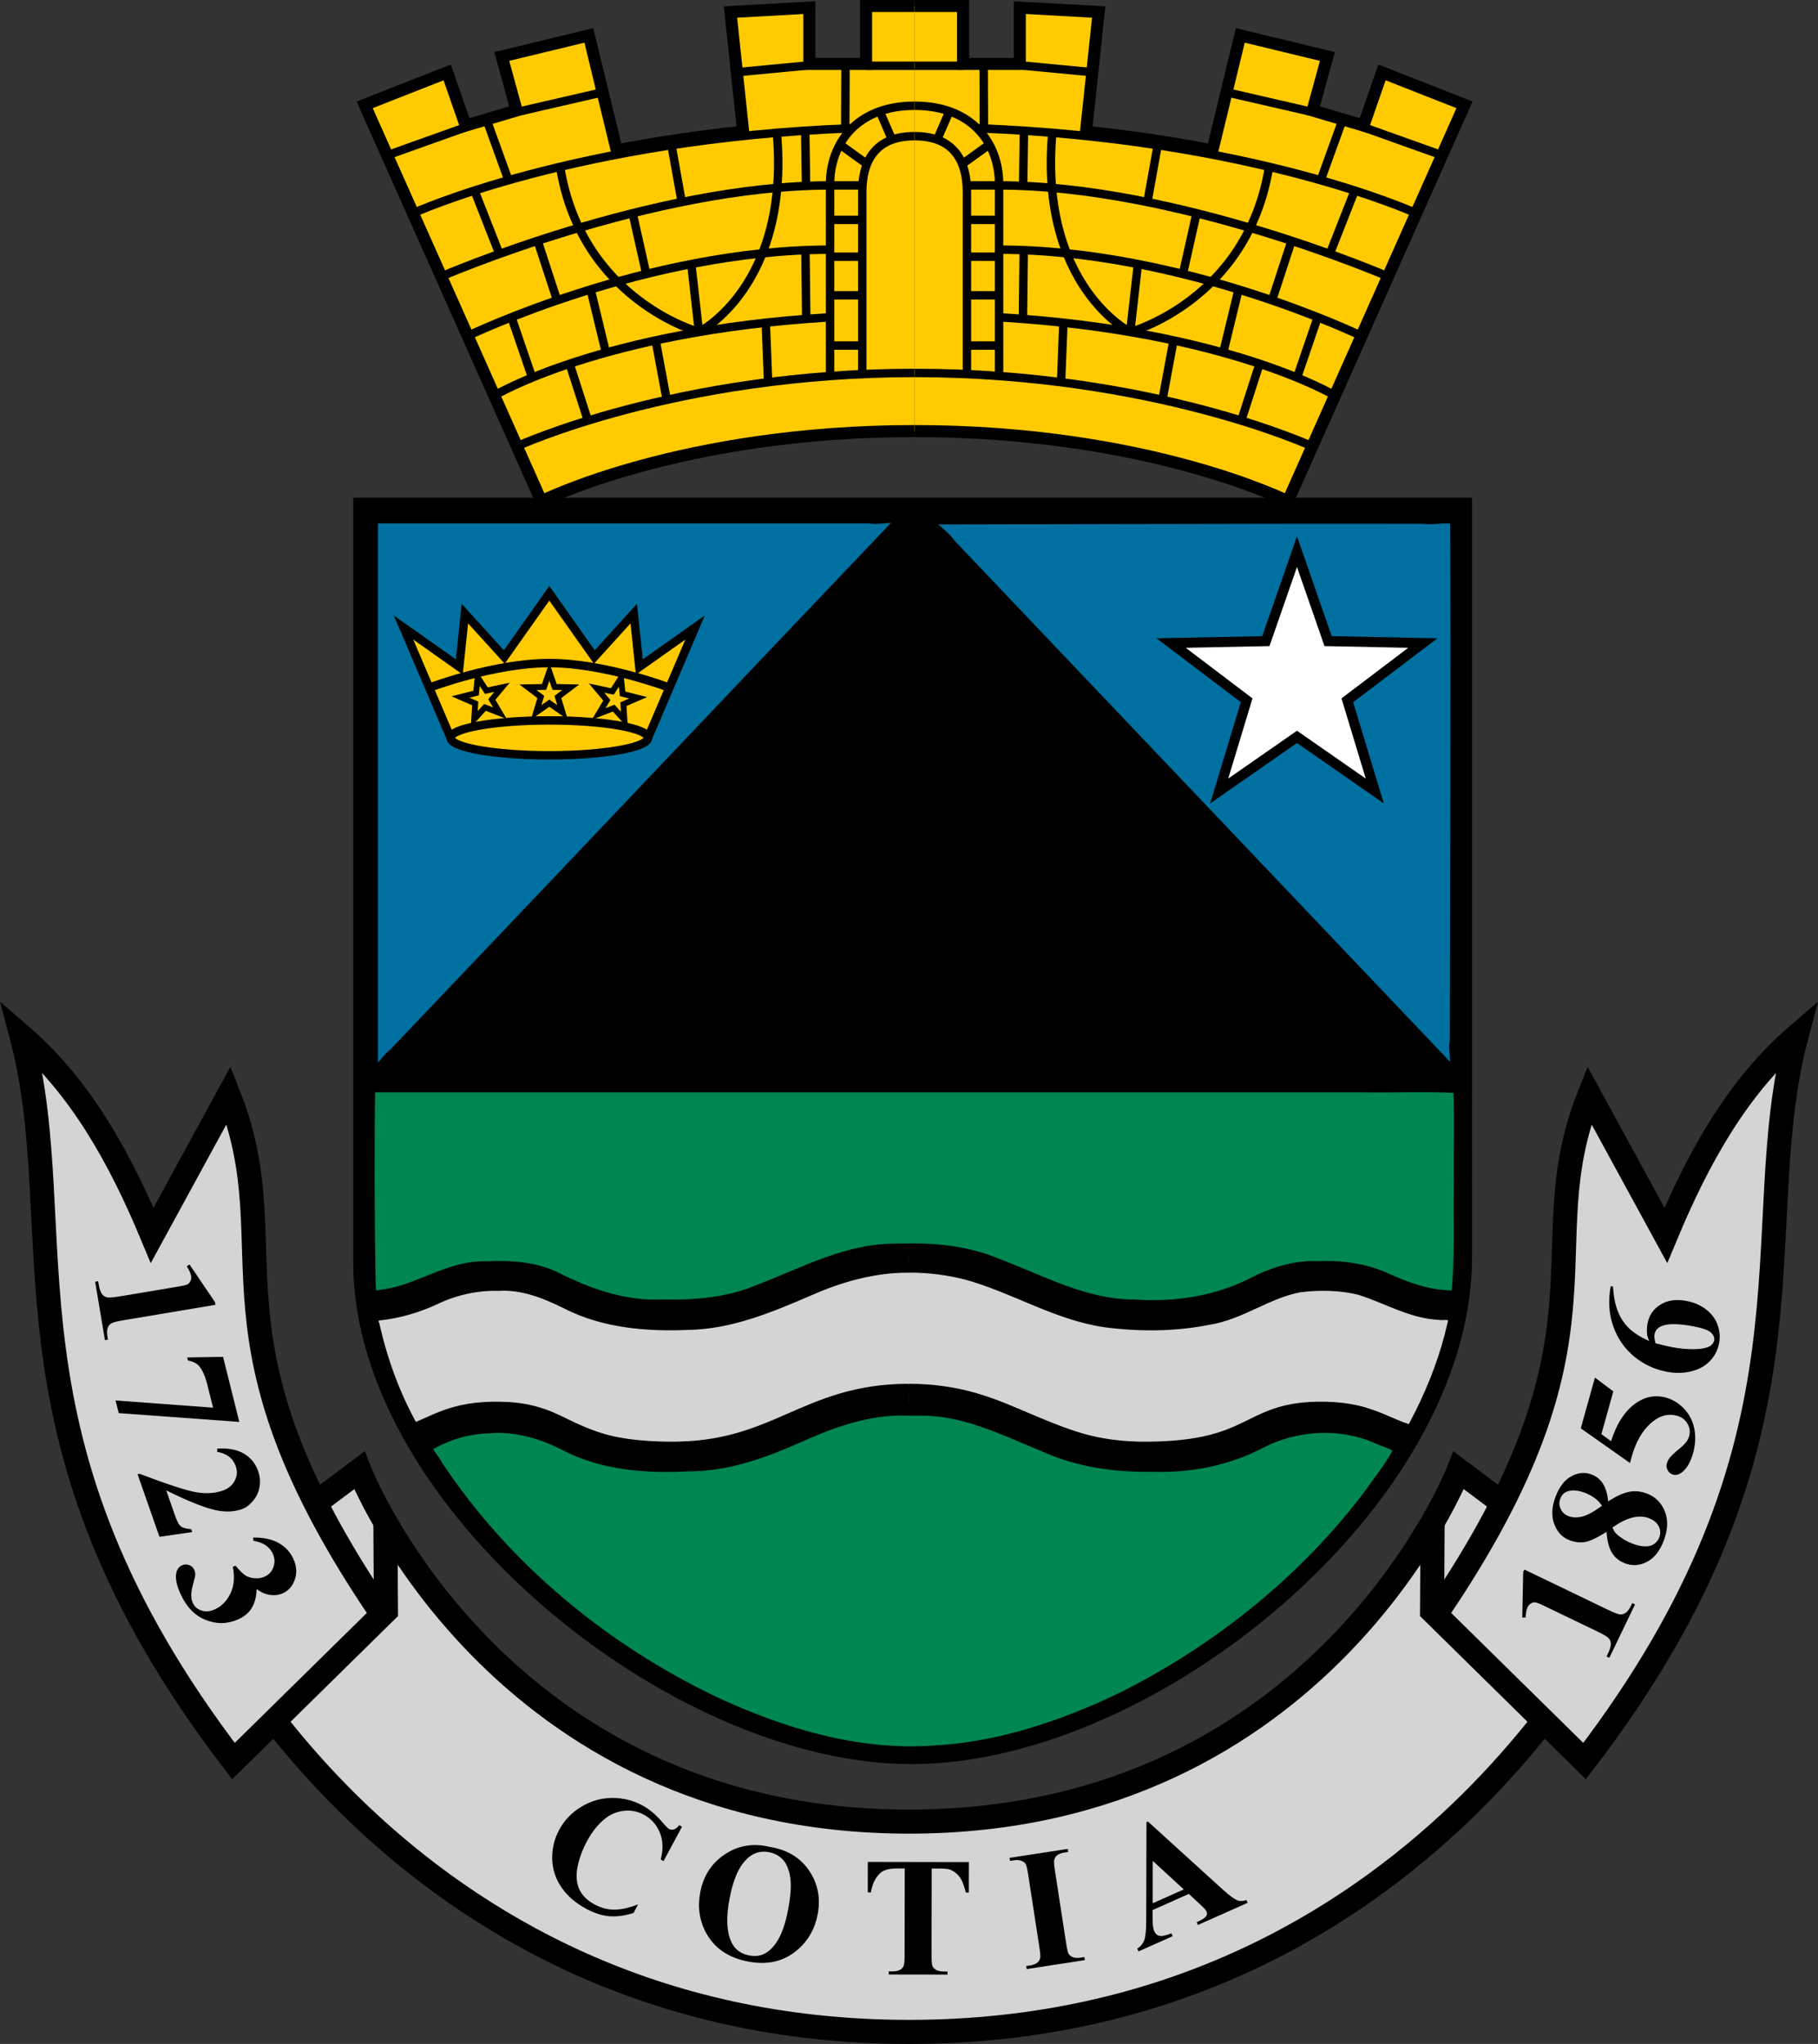 <?xml version="1.0" encoding="UTF-8" standalone="no"?>
<!-- Created with Inkscape (http://www.inkscape.org/) -->

<svg
   xmlns:dc="http://purl.org/dc/elements/1.1/"
   xmlns:cc="http://creativecommons.org/ns#"
   xmlns:rdf="http://www.w3.org/1999/02/22-rdf-syntax-ns#"
   xmlns:svg="http://www.w3.org/2000/svg"
   xmlns="http://www.w3.org/2000/svg"
   xmlns:sodipodi="http://sodipodi.sourceforge.net/DTD/sodipodi-0.dtd"
   xmlns:inkscape="http://www.inkscape.org/namespaces/inkscape"
   width="150.948mm"
   height="169.723mm"
   viewBox="0 0 150.948 169.723"
   version="1.1"
   id="svg8863"
   inkscape:version="0.92.2 (5c3e80d, 2017-08-06)"
   sodipodi:docname="Brasão Cotia.svg">
  <rect x="0" y="0" width="150.948" height="169.723" fill="#333333" stroke="none"/>
  <defs
     id="defs8857">
    <path
       inkscape:connector-curvature="0"
       style="display:inline;fill:none;stroke:#000000;stroke-width:0.8;stroke-linecap:butt;stroke-linejoin:miter;stroke-miterlimit:4;stroke-dasharray:none;stroke-opacity:1"
       d="m -2.597,173.696 c -6.105,4.175 -12.441,8.097 -20.258,10.397 14.178,-3.085 27.356,-3.113 39.139,7.092 9.374,1.569 11.263,-8.295 1.664,-8.843 L 5.821,182.166 c -10.374,-0.554 -11.142,-16.019 -1.772,-11.656 22.689,15.182 42.254,21.979 68.712,21.979 26.458,0 50.708,-10.247 68.712,-21.979 9.37,-4.364 8.602,11.102 -1.772,11.656 l -12.127,0.175 c -9.6,0.549 -7.71,10.412 1.664,8.843 11.782,-10.205 24.961,-10.178 39.139,-7.092 -7.817,-2.3 -14.153,-6.222 -20.258,-10.397"
       id="path1360-6-4" />
  </defs>
  <sodipodi:namedview
     id="base"
     pagecolor="#ffffff"
     bordercolor="#666666"
     borderopacity="1.0"
     inkscape:pageopacity="0.0"
     inkscape:pageshadow="2"
     inkscape:zoom="0.70710678"
     inkscape:cx="286.77951"
     inkscape:cy="240.99339"
     inkscape:document-units="mm"
     inkscape:current-layer="layer1"
     showgrid="false"
     inkscape:object-paths="false"
     inkscape:snap-global="true"
     inkscape:snap-bbox="true"
     inkscape:snap-bbox-edge-midpoints="true"
     inkscape:snap-midpoints="true"
     inkscape:window-width="1920"
     inkscape:window-height="1017"
     inkscape:window-x="-8"
     inkscape:window-y="-8"
     inkscape:window-maximized="1">
    <inkscape:grid
       type="xygrid"
       id="grid11932"
       originx="-11.309"
       originy="-85.519" />
  </sodipodi:namedview>
  <g
     inkscape:label="Camada 1"
     inkscape:groupmode="layer"
     id="layer1"
     style="display:inline"
     transform="translate(-11.309,-41.759)">
    <path
       style="opacity:1;fill:#0070a0;fill-opacity:1;stroke:#000000;stroke-width:5.345;stroke-linecap:butt;stroke-linejoin:bevel;stroke-miterlimit:4;stroke-dasharray:none;stroke-opacity:1"
       d="m 447.873,319.02 c -38.512,0.052 -77.023,0.151 -115.535,0.231 -0.755,3.152 5.383,6.277 7.29,9.382 52.914,55.657 105.828,111.313 158.742,166.97 2.763,-1.642 0.461,-8.254 1.23,-11.794 0.036,-54.681 0.408,-109.365 0.09,-164.043 -3.018,-1.751 -7.403,-0.157 -10.888,-0.723 -13.643,-0.042 -27.286,-0.029 -40.929,-0.022 z"
       id="path11973"
       inkscape:connector-curvature="0"
       transform="scale(0.265)" />
    <path
       style="opacity:1;fill:#0070a0;fill-opacity:1;stroke:#000000;stroke-width:5.345;stroke-linecap:butt;stroke-linejoin:bevel;stroke-miterlimit:4;stroke-dasharray:none;stroke-opacity:1"
       d="m 158.413,319.597 c 0,58.568 0,117.136 0,175.704 2.812,0.986 5.496,-4.846 8.162,-6.655 53.495,-56.103 106.743,-112.446 160.221,-168.562 -1.744,-2.728 -8.258,-0.428 -11.818,-1.186 -51.955,0 -103.91,0 -155.865,0 l -0.5,0.5 z"
       id="path11975"
       inkscape:connector-curvature="0"
       transform="scale(0.265)" />
    <path
       style="opacity:1;fill:#008651;fill-opacity:1;stroke:#000000;stroke-width:3.78;stroke-linecap:butt;stroke-linejoin:bevel;stroke-miterlimit:4;stroke-dasharray:none;stroke-opacity:1"
       d="m 158.336,498.225 c -0.296,20.058 -0.206,40.23 0.11,60.328 0.237,2.247 -0.478,6.623 3.153,5.079 11.728,-0.995 21.643,-9.422 33.49,-8.913 7.661,-0.383 15.469,0.054 22.402,3.671 10.238,5.137 21.478,8.855 33.069,8.256 10.339,0.246 20.861,-0.721 30.443,-4.877 13.906,-5.343 27.618,-12.927 42.885,-12.599 10.637,-0.44 21.455,0.492 31.326,4.679 13.902,5.264 27.543,12.853 42.829,12.812 12.777,0.88 25.855,-1.065 37.327,-6.951 6.432,-3.301 13.488,-5.478 20.73,-5.038 7.478,-0.365 14.902,0.817 21.69,4.065 6.727,2.99 14.054,5.429 21.441,5.033 1.294,-11.821 0.594,-23.868 0.851,-35.779 -0.14,-9.91 0.291,-19.952 -0.215,-29.779 -9.821,-0.582 -20.018,-0.084 -29.983,-0.25 -103.667,0 -207.333,0 -311,0 l -0.45,0.217 z"
       id="path11967"
       inkscape:connector-curvature="0"
       transform="scale(0.265)" />
    <path
       style="opacity:1;fill:#008651;fill-opacity:1;stroke:#000000;stroke-width:3.78;stroke-linecap:butt;stroke-linejoin:bevel;stroke-miterlimit:4;stroke-dasharray:none;stroke-opacity:1"
       d="m 326.961,599.279 c -11.805,-0.462 -23.107,3.538 -33.719,8.297 -11.077,4.922 -22.542,9.195 -34.763,9.153 -12.94,0.693 -26.381,-0.226 -38.181,-6.184 -7.602,-3.987 -16.105,-6.514 -24.758,-5.713 -6.752,0.189 -13.427,2.346 -19.165,5.824 -0.297,2.202 2.213,4.042 3.056,6.026 21.236,32.14 52.018,57.544 86.616,74.198 21.547,10.05 45.246,17.264 69.262,15.544 20.433,-1.085 40.215,-7.765 58.58,-16.489 30.556,-15.254 57.991,-37.255 78.479,-64.662 3.001,-4.465 6.663,-8.684 8.882,-13.571 -1.741,-2.128 -5.064,-2.546 -7.464,-3.848 -11.534,-4.865 -25.214,-4.038 -36.275,1.74 -10.296,5.378 -21.984,7.648 -33.534,7.27 -11.297,0.202 -22.748,-1.272 -33.177,-5.853 -12.954,-5.262 -25.962,-12.098 -40.348,-11.711 -1.164,-0.022 -2.327,-0.027 -3.491,-0.021 z"
       id="path11969"
       inkscape:connector-curvature="0"
       transform="scale(0.265)" />
    <path
       style="opacity:1;fill:#d4d4d4;fill-opacity:1;stroke:#000000;stroke-width:2.673;stroke-linecap:butt;stroke-linejoin:bevel;stroke-miterlimit:4;stroke-dasharray:none;stroke-opacity:1"
       d="m 327.204,555.034 c -10.777,-0.029 -21.299,2.957 -31.082,7.311 -12.079,5.185 -24.538,10.422 -37.847,10.619 -12.908,0.547 -26.385,-0.54 -38.113,-6.513 -6.648,-3.308 -13.82,-6.208 -21.399,-5.722 -6.762,-0.165 -13.458,1.357 -19.559,4.258 -5.588,2.605 -11.449,4.342 -17.584,5 -1.399,0.005 -2.074,1.325 -1.396,2.523 2.497,11.214 6.471,22.153 12.092,32.172 1.857,0.312 3.634,-1.389 5.443,-1.851 6.079,-2.644 12.507,-4.459 19.177,-4.24 7.093,-0.437 14.286,0.717 20.717,3.862 7.809,3.814 16.033,7.228 24.806,7.949 7.816,0.632 15.726,0.446 23.519,-0.391 18.676,-2.964 34.57,-15.357 53.596,-16.748 10.145,-0.565 20.455,-0.566 30.179,2.706 15.422,4.878 29.757,13.987 46.291,14.721 12.352,0.579 25.278,-0.062 36.545,-5.677 6.49,-3.025 13.152,-6.541 20.533,-6.28 6.34,-0.035 12.915,-0.564 18.953,1.875 4.369,1.294 8.442,3.67 12.832,4.845 1.969,-2.442 2.989,-5.674 4.489,-8.466 3.725,-8.183 6.87,-16.735 8.489,-25.591 -0.149,-2.287 -3.045,-1.263 -4.493,-1.583 -8.785,-0.466 -16.52,-5.241 -24.789,-7.806 -6.082,-1.512 -12.512,-1.587 -18.709,-0.82 -9.956,1.846 -18.255,8.514 -28.294,10.153 -10.771,2.162 -21.871,2.227 -32.73,0.795 -15.348,-2.247 -28.698,-10.846 -43.501,-14.905 -5.926,-1.52 -12.051,-2.258 -18.168,-2.198 z"
       id="path11971"
       inkscape:connector-curvature="0"
       transform="scale(0.265)" />
    <path
       sodipodi:nodetypes="ccsssc"
       inkscape:connector-curvature="0"
       style="display:inline;fill:none;stroke:#000000;stroke-width:1.413;stroke-linecap:butt;stroke-linejoin:miter;stroke-miterlimit:4;stroke-dasharray:none;stroke-opacity:1"
       d="m 41.35,83.796 h 91.473 v 62.37 c 0,20.14 -25.838,41.309 -45.736,41.372 -19.899,0.062 -45.736,-21.232 -45.736,-40.883 z"
       id="path24" />
    <path
       sodipodi:nodetypes="cccccccccccccccc"
       inkscape:connector-curvature="0"
       id="path11567-9"
       d="m 87.247,77.555 c -19.444,0 -30.987,5.83 -30.987,5.83 l -14.673,-32.92 6.851,-2.693 1.535,4.415 4.227,-1.255 -1.227,-4.484 7.229,-1.748 2.316,9.547 c 3.496,-0.672 6.995,-1.182 10.496,-1.548 l -1.053,-9.94 6.548,-0.367 v 4.677 h 4.711 v -4.811 h 4.026"
       style="opacity:1;fill:#ffcb00;fill-opacity:1;stroke:#000000;stroke-width:1;stroke-linecap:butt;stroke-linejoin:miter;stroke-miterlimit:4;stroke-dasharray:none;stroke-opacity:1" />
    <path
       sodipodi:nodetypes="cc"
       inkscape:connector-curvature="0"
       id="path11571-1"
       d="m 45.599,59.466 c 0,0 13.545,-6.203 36.438,-7.055"
       style="opacity:1;fill:none;fill-opacity:1;stroke:#000000;stroke-width:0.7;stroke-linecap:butt;stroke-linejoin:miter;stroke-miterlimit:4;stroke-dasharray:none;stroke-opacity:1" />
    <path
       inkscape:connector-curvature="0"
       id="path11575-3"
       d="m 83.224,47.22 h 4.026"
       style="opacity:1;fill:none;fill-opacity:1;stroke:#000000;stroke-width:0.7;stroke-linecap:butt;stroke-linejoin:miter;stroke-miterlimit:4;stroke-dasharray:none;stroke-opacity:1" />
    <path
       style="opacity:1;fill:none;fill-opacity:1;stroke:#000000;stroke-width:0.7;stroke-linecap:butt;stroke-linejoin:miter;stroke-miterlimit:4;stroke-dasharray:none;stroke-opacity:1"
       d="m 78.502,47.185 -6.017,0.57"
       id="path11585-8"
       inkscape:connector-curvature="0"
       sodipodi:nodetypes="cc" />
    <path
       style="opacity:1;fill:none;fill-opacity:1;stroke:#000000;stroke-width:0.7;stroke-linecap:butt;stroke-linejoin:miter;stroke-miterlimit:4;stroke-dasharray:none;stroke-opacity:1"
       d="m 54.35,51.032 7.09,-1.633"
       id="path11587-4"
       inkscape:connector-curvature="0" />
    <path
       style="opacity:1;fill:none;fill-opacity:1;stroke:#000000;stroke-width:0.7;stroke-linecap:butt;stroke-linejoin:miter;stroke-miterlimit:4;stroke-dasharray:none;stroke-opacity:1"
       d="m 50.015,52.311 -6.572,2.347"
       id="path11589-1"
       inkscape:connector-curvature="0" />
    <path
       style="opacity:1;fill:none;fill-opacity:1;stroke:#000000;stroke-width:0.7;stroke-linecap:butt;stroke-linejoin:miter;stroke-miterlimit:4;stroke-dasharray:none;stroke-opacity:1"
       d="m 51.7,51.675 1.827,5.052"
       id="path11591-4"
       inkscape:connector-curvature="0" />
    <path
       style="opacity:1;fill:none;fill-opacity:1;stroke:#000000;stroke-width:0.7;stroke-linecap:butt;stroke-linejoin:miter;stroke-miterlimit:4;stroke-dasharray:none;stroke-opacity:1"
       d="m 52.348,74.606 c 0,0 8.861,-5.351 27.724,-6.49"
       id="path11593-3"
       inkscape:connector-curvature="0"
       sodipodi:nodetypes="cc" />
    <path
       style="opacity:1;fill:none;fill-opacity:1;stroke:#000000;stroke-width:0.7;stroke-linecap:butt;stroke-linejoin:bevel;stroke-miterlimit:4;stroke-dasharray:none;stroke-opacity:1"
       d="M 57.814,55.609 C 59.6,66.688 69.344,69.329 69.344,69.329 c 0,0 7.592,-3.811 6.467,-16.544"
       id="path11595-7"
       inkscape:connector-curvature="0"
       sodipodi:nodetypes="ccc" />
    <path
       style="opacity:1;fill:none;fill-opacity:1;stroke:#000000;stroke-width:0.7;stroke-linecap:butt;stroke-linejoin:bevel;stroke-miterlimit:4;stroke-dasharray:none;stroke-opacity:1"
       d="m 87.247,72.727 c -19.799,0 -33.019,6.096 -33.019,6.096"
       id="path11597-4"
       inkscape:connector-curvature="0"
       sodipodi:nodetypes="cc" />
    <path
       style="opacity:1;fill:none;fill-opacity:1;stroke:#000000;stroke-width:0.7;stroke-linecap:butt;stroke-linejoin:bevel;stroke-miterlimit:4;stroke-dasharray:none;stroke-opacity:1"
       d="M 80.231,72.983 V 57.023 c 0,-3.277 2.154,-6.482 7.016,-6.482"
       id="path11599-1"
       inkscape:connector-curvature="0"
       sodipodi:nodetypes="ccc" />
    <path
       style="opacity:1;fill:none;fill-opacity:1;stroke:#000000;stroke-width:0.7;stroke-linecap:butt;stroke-linejoin:bevel;stroke-miterlimit:4;stroke-dasharray:none;stroke-opacity:1"
       d="m 82.901,72.825 v -15.11 c 0,-2.885 1.334,-4.649 4.346,-4.649"
       id="path11599-9-7"
       inkscape:connector-curvature="0"
       sodipodi:nodetypes="ccc" />
    <path
       style="opacity:1;fill:none;fill-opacity:1;stroke:#000000;stroke-width:0.7;stroke-linecap:butt;stroke-linejoin:bevel;stroke-miterlimit:4;stroke-dasharray:none;stroke-opacity:1"
       d="M 82.901,70.451 H 80.231"
       id="path11616-6"
       inkscape:connector-curvature="0" />
    <path
       style="opacity:1;fill:none;fill-opacity:1;stroke:#000000;stroke-width:0.7;stroke-linecap:butt;stroke-linejoin:bevel;stroke-miterlimit:4;stroke-dasharray:none;stroke-opacity:1"
       d="m 80.231,66.283 h 2.67"
       id="path11618-2"
       inkscape:connector-curvature="0" />
    <path
       style="opacity:1;fill:none;fill-opacity:1;stroke:#000000;stroke-width:0.7;stroke-linecap:butt;stroke-linejoin:bevel;stroke-miterlimit:4;stroke-dasharray:none;stroke-opacity:1"
       d="m 80.231,63.075 h 2.67"
       id="path11620-8"
       inkscape:connector-curvature="0" />
    <path
       style="opacity:1;fill:none;fill-opacity:1;stroke:#000000;stroke-width:0.7;stroke-linecap:butt;stroke-linejoin:bevel;stroke-miterlimit:4;stroke-dasharray:none;stroke-opacity:1"
       d="m 80.231,60.016 h 2.67"
       id="path11622-2"
       inkscape:connector-curvature="0" />
    <path
       style="opacity:1;fill:none;fill-opacity:1;stroke:#000000;stroke-width:0.7;stroke-linecap:butt;stroke-linejoin:bevel;stroke-miterlimit:4;stroke-dasharray:none;stroke-opacity:1"
       d="m 80.231,57.155 h 2.688"
       id="path11624-6"
       inkscape:connector-curvature="0" />
    <path
       style="opacity:1;fill:none;fill-opacity:1;stroke:#000000;stroke-width:0.7;stroke-linecap:butt;stroke-linejoin:bevel;stroke-miterlimit:4;stroke-dasharray:none;stroke-opacity:1"
       d="m 81.039,53.756 2.254,1.626"
       id="path11626-3"
       inkscape:connector-curvature="0" />
    <path
       style="opacity:1;fill:none;fill-opacity:1;stroke:#000000;stroke-width:0.7;stroke-linecap:butt;stroke-linejoin:bevel;stroke-miterlimit:4;stroke-dasharray:none;stroke-opacity:1"
       d="m 84.351,50.998 1.024,2.36"
       id="path11628-5"
       inkscape:connector-curvature="0" />
    <path
       style="opacity:1;fill:none;fill-opacity:1;stroke:#000000;stroke-width:0.7;stroke-linecap:butt;stroke-linejoin:bevel;stroke-miterlimit:4;stroke-dasharray:none;stroke-opacity:1"
       d="m 81.511,47.07 -0.02,5.363"
       id="path11630-5"
       inkscape:connector-curvature="0" />
    <path
       style="opacity:1;fill:none;fill-opacity:1;stroke:#000000;stroke-width:0.7;stroke-linecap:butt;stroke-linejoin:bevel;stroke-miterlimit:4;stroke-dasharray:none;stroke-opacity:1"
       d="m 80.231,57.155 c -14.823,0 -32.291,7.563 -32.291,7.563"
       id="path11632-7"
       inkscape:connector-curvature="0"
       sodipodi:nodetypes="cc" />
    <path
       style="opacity:1;fill:none;fill-opacity:1;stroke:#000000;stroke-width:0.7;stroke-linecap:butt;stroke-linejoin:bevel;stroke-miterlimit:4;stroke-dasharray:none;stroke-opacity:1"
       d="M 67.912,58.538 67.063,53.814"
       id="path11634-4"
       inkscape:connector-curvature="0" />
    <path
       style="opacity:1;fill:none;fill-opacity:1;stroke:#000000;stroke-width:0.7;stroke-linecap:butt;stroke-linejoin:bevel;stroke-miterlimit:4;stroke-dasharray:none;stroke-opacity:1"
       d="m 80.231,62.49 c -15.268,0 -30.09,7.165 -30.09,7.165"
       id="path11638-5"
       inkscape:connector-curvature="0"
       sodipodi:nodetypes="cc" />
    <path
       style="opacity:1;fill:none;fill-opacity:1;stroke:#000000;stroke-width:0.7;stroke-linecap:butt;stroke-linejoin:bevel;stroke-miterlimit:4;stroke-dasharray:none;stroke-opacity:1"
       d="m 50.705,57.582 2.066,5.264"
       id="path11640-9"
       inkscape:connector-curvature="0" />
    <path
       style="opacity:1;fill:none;fill-opacity:1;stroke:#000000;stroke-width:0.7;stroke-linecap:butt;stroke-linejoin:bevel;stroke-miterlimit:4;stroke-dasharray:none;stroke-opacity:1"
       d="m 55.948,61.753 1.618,4.948"
       id="path11642-9"
       inkscape:connector-curvature="0" />
    <path
       style="opacity:1;fill:none;fill-opacity:1;stroke:#000000;stroke-width:0.7;stroke-linecap:butt;stroke-linejoin:bevel;stroke-miterlimit:4;stroke-dasharray:none;stroke-opacity:1"
       d="m 63.835,59.464 1.133,5.048"
       id="path11644-5"
       inkscape:connector-curvature="0" />
    <path
       style="opacity:1;fill:none;fill-opacity:1;stroke:#000000;stroke-width:0.7;stroke-linecap:butt;stroke-linejoin:bevel;stroke-miterlimit:4;stroke-dasharray:none;stroke-opacity:1"
       d="m 53.775,68.099 1.716,5.017"
       id="path11646-3"
       inkscape:connector-curvature="0" />
    <path
       style="opacity:1;fill:none;fill-opacity:1;stroke:#000000;stroke-width:0.7;stroke-linecap:butt;stroke-linejoin:bevel;stroke-miterlimit:4;stroke-dasharray:none;stroke-opacity:1"
       d="m 60.348,65.794 1.271,5.248"
       id="path11648-0"
       inkscape:connector-curvature="0" />
    <path
       style="opacity:1;fill:none;fill-opacity:1;stroke:#000000;stroke-width:0.7;stroke-linecap:butt;stroke-linejoin:bevel;stroke-miterlimit:4;stroke-dasharray:none;stroke-opacity:1"
       d="m 68.704,63.684 0.641,5.645"
       id="path11650-0"
       inkscape:connector-curvature="0"
       sodipodi:nodetypes="cc" />
    <path
       style="opacity:1;fill:none;fill-opacity:1;stroke:#000000;stroke-width:0.7;stroke-linecap:butt;stroke-linejoin:bevel;stroke-miterlimit:4;stroke-dasharray:none;stroke-opacity:1"
       d="m 78.185,62.532 0.065,5.709"
       id="path11652-8"
       inkscape:connector-curvature="0" />
    <path
       style="opacity:1;fill:none;fill-opacity:1;stroke:#000000;stroke-width:0.7;stroke-linecap:butt;stroke-linejoin:bevel;stroke-miterlimit:4;stroke-dasharray:none;stroke-opacity:1"
       d="m 74.891,68.555 0.194,4.943"
       id="path11654-3"
       inkscape:connector-curvature="0" />
    <path
       style="opacity:1;fill:none;fill-opacity:1;stroke:#000000;stroke-width:0.7;stroke-linecap:butt;stroke-linejoin:bevel;stroke-miterlimit:4;stroke-dasharray:none;stroke-opacity:1"
       d="m 65.747,70.024 0.919,4.938"
       id="path11656-4"
       inkscape:connector-curvature="0" />
    <path
       style="opacity:1;fill:none;fill-opacity:1;stroke:#000000;stroke-width:0.7;stroke-linecap:butt;stroke-linejoin:bevel;stroke-miterlimit:4;stroke-dasharray:none;stroke-opacity:1"
       d="m 58.603,71.964 1.52,4.722"
       id="path11658-7"
       inkscape:connector-curvature="0" />
    <path
       style="opacity:1;fill:none;fill-opacity:1;stroke:#000000;stroke-width:0.7;stroke-linecap:butt;stroke-linejoin:bevel;stroke-miterlimit:4;stroke-dasharray:none;stroke-opacity:1"
       d="m 78.167,52.61 0.067,4.589"
       id="path11660-5"
       inkscape:connector-curvature="0" />
    <path
       sodipodi:nodetypes="cccccccccccccccc"
       inkscape:connector-curvature="0"
       id="path11567-9-2"
       d="m 87.247,77.555 c 19.444,0 30.987,5.83 30.987,5.83 l 14.673,-32.92 -6.851,-2.693 -1.535,4.415 -4.227,-1.255 1.227,-4.484 -7.229,-1.748 -2.317,9.547 c -3.496,-0.672 -6.995,-1.182 -10.496,-1.548 l 1.053,-9.94 -6.548,-0.367 v 4.677 h -4.711 v -4.811 H 87.247"
       style="opacity:1;fill:#ffcb00;fill-opacity:1;stroke:#000000;stroke-width:1;stroke-linecap:butt;stroke-linejoin:miter;stroke-miterlimit:4;stroke-dasharray:none;stroke-opacity:1" />
    <path
       sodipodi:nodetypes="cc"
       inkscape:connector-curvature="0"
       id="path11571-1-8"
       d="m 128.894,59.466 c 0,0 -13.545,-6.203 -36.438,-7.055"
       style="opacity:1;fill:none;fill-opacity:1;stroke:#000000;stroke-width:0.7;stroke-linecap:butt;stroke-linejoin:miter;stroke-miterlimit:4;stroke-dasharray:none;stroke-opacity:1" />
    <path
       inkscape:connector-curvature="0"
       id="path11575-3-8"
       d="M 91.269,47.22 H 87.244"
       style="opacity:1;fill:none;fill-opacity:1;stroke:#000000;stroke-width:0.7;stroke-linecap:butt;stroke-linejoin:miter;stroke-miterlimit:4;stroke-dasharray:none;stroke-opacity:1" />
    <path
       style="opacity:1;fill:none;fill-opacity:1;stroke:#000000;stroke-width:0.7;stroke-linecap:butt;stroke-linejoin:miter;stroke-miterlimit:4;stroke-dasharray:none;stroke-opacity:1"
       d="m 95.991,47.185 6.017,0.57"
       id="path11585-8-1"
       inkscape:connector-curvature="0"
       sodipodi:nodetypes="cc" />
    <path
       style="opacity:1;fill:none;fill-opacity:1;stroke:#000000;stroke-width:0.7;stroke-linecap:butt;stroke-linejoin:miter;stroke-miterlimit:4;stroke-dasharray:none;stroke-opacity:1"
       d="m 120.144,51.032 -7.09,-1.633"
       id="path11587-4-5"
       inkscape:connector-curvature="0" />
    <path
       style="opacity:1;fill:none;fill-opacity:1;stroke:#000000;stroke-width:0.7;stroke-linecap:butt;stroke-linejoin:miter;stroke-miterlimit:4;stroke-dasharray:none;stroke-opacity:1"
       d="m 124.479,52.311 6.572,2.347"
       id="path11589-1-6"
       inkscape:connector-curvature="0" />
    <path
       style="opacity:1;fill:none;fill-opacity:1;stroke:#000000;stroke-width:0.7;stroke-linecap:butt;stroke-linejoin:miter;stroke-miterlimit:4;stroke-dasharray:none;stroke-opacity:1"
       d="m 122.793,51.675 -1.827,5.052"
       id="path11591-4-7"
       inkscape:connector-curvature="0" />
    <path
       style="opacity:1;fill:none;fill-opacity:1;stroke:#000000;stroke-width:0.7;stroke-linecap:butt;stroke-linejoin:miter;stroke-miterlimit:4;stroke-dasharray:none;stroke-opacity:1"
       d="m 122.146,74.606 c 0,0 -8.861,-5.351 -27.724,-6.49"
       id="path11593-3-2"
       inkscape:connector-curvature="0"
       sodipodi:nodetypes="cc" />
    <path
       style="opacity:1;fill:none;fill-opacity:1;stroke:#000000;stroke-width:0.7;stroke-linecap:butt;stroke-linejoin:bevel;stroke-miterlimit:4;stroke-dasharray:none;stroke-opacity:1"
       d="m 116.679,55.609 c -1.786,11.079 -11.53,13.72 -11.53,13.72 0,0 -7.592,-3.811 -6.467,-16.544"
       id="path11595-7-7"
       inkscape:connector-curvature="0"
       sodipodi:nodetypes="ccc" />
    <path
       style="opacity:1;fill:none;fill-opacity:1;stroke:#000000;stroke-width:0.7;stroke-linecap:butt;stroke-linejoin:bevel;stroke-miterlimit:4;stroke-dasharray:none;stroke-opacity:1"
       d="m 87.247,72.727 c 19.799,0 33.019,6.096 33.019,6.096"
       id="path11597-4-1"
       inkscape:connector-curvature="0"
       sodipodi:nodetypes="cc" />
    <path
       style="opacity:1;fill:none;fill-opacity:1;stroke:#000000;stroke-width:0.7;stroke-linecap:butt;stroke-linejoin:bevel;stroke-miterlimit:4;stroke-dasharray:none;stroke-opacity:1"
       d="M 94.262,72.983 V 57.023 c 0,-3.277 -2.154,-6.482 -7.016,-6.482"
       id="path11599-1-5"
       inkscape:connector-curvature="0"
       sodipodi:nodetypes="ccc" />
    <path
       style="opacity:1;fill:none;fill-opacity:1;stroke:#000000;stroke-width:0.7;stroke-linecap:butt;stroke-linejoin:bevel;stroke-miterlimit:4;stroke-dasharray:none;stroke-opacity:1"
       d="m 91.592,72.825 v -15.11 c 0,-2.885 -1.334,-4.649 -4.346,-4.649"
       id="path11599-9-7-6"
       inkscape:connector-curvature="0"
       sodipodi:nodetypes="ccc" />
    <path
       style="opacity:1;fill:none;fill-opacity:1;stroke:#000000;stroke-width:0.7;stroke-linecap:butt;stroke-linejoin:bevel;stroke-miterlimit:4;stroke-dasharray:none;stroke-opacity:1"
       d="M 91.592,70.451 H 94.262"
       id="path11616-6-4"
       inkscape:connector-curvature="0" />
    <path
       style="opacity:1;fill:none;fill-opacity:1;stroke:#000000;stroke-width:0.7;stroke-linecap:butt;stroke-linejoin:bevel;stroke-miterlimit:4;stroke-dasharray:none;stroke-opacity:1"
       d="M 94.262,66.283 H 91.592"
       id="path11618-2-5"
       inkscape:connector-curvature="0" />
    <path
       style="opacity:1;fill:none;fill-opacity:1;stroke:#000000;stroke-width:0.7;stroke-linecap:butt;stroke-linejoin:bevel;stroke-miterlimit:4;stroke-dasharray:none;stroke-opacity:1"
       d="M 94.262,63.075 H 91.592"
       id="path11620-8-6"
       inkscape:connector-curvature="0" />
    <path
       style="opacity:1;fill:none;fill-opacity:1;stroke:#000000;stroke-width:0.7;stroke-linecap:butt;stroke-linejoin:bevel;stroke-miterlimit:4;stroke-dasharray:none;stroke-opacity:1"
       d="M 94.262,60.016 H 91.592"
       id="path11622-2-4"
       inkscape:connector-curvature="0" />
    <path
       style="opacity:1;fill:none;fill-opacity:1;stroke:#000000;stroke-width:0.7;stroke-linecap:butt;stroke-linejoin:bevel;stroke-miterlimit:4;stroke-dasharray:none;stroke-opacity:1"
       d="M 94.262,57.155 H 91.575"
       id="path11624-6-7"
       inkscape:connector-curvature="0" />
    <path
       style="opacity:1;fill:none;fill-opacity:1;stroke:#000000;stroke-width:0.7;stroke-linecap:butt;stroke-linejoin:bevel;stroke-miterlimit:4;stroke-dasharray:none;stroke-opacity:1"
       d="m 93.454,53.756 -2.254,1.626"
       id="path11626-3-4"
       inkscape:connector-curvature="0" />
    <path
       style="opacity:1;fill:none;fill-opacity:1;stroke:#000000;stroke-width:0.7;stroke-linecap:butt;stroke-linejoin:bevel;stroke-miterlimit:4;stroke-dasharray:none;stroke-opacity:1"
       d="m 90.142,50.998 -1.024,2.36"
       id="path11628-5-8"
       inkscape:connector-curvature="0" />
    <path
       style="opacity:1;fill:none;fill-opacity:1;stroke:#000000;stroke-width:0.7;stroke-linecap:butt;stroke-linejoin:bevel;stroke-miterlimit:4;stroke-dasharray:none;stroke-opacity:1"
       d="m 92.983,47.07 0.02,5.363"
       id="path11630-5-8"
       inkscape:connector-curvature="0" />
    <path
       style="opacity:1;fill:none;fill-opacity:1;stroke:#000000;stroke-width:0.7;stroke-linecap:butt;stroke-linejoin:bevel;stroke-miterlimit:4;stroke-dasharray:none;stroke-opacity:1"
       d="m 94.262,57.155 c 14.823,0 32.291,7.563 32.291,7.563"
       id="path11632-7-7"
       inkscape:connector-curvature="0"
       sodipodi:nodetypes="cc" />
    <path
       style="opacity:1;fill:none;fill-opacity:1;stroke:#000000;stroke-width:0.7;stroke-linecap:butt;stroke-linejoin:bevel;stroke-miterlimit:4;stroke-dasharray:none;stroke-opacity:1"
       d="m 106.582,58.538 0.849,-4.724"
       id="path11634-4-5"
       inkscape:connector-curvature="0" />
    <path
       style="opacity:1;fill:none;fill-opacity:1;stroke:#000000;stroke-width:0.7;stroke-linecap:butt;stroke-linejoin:bevel;stroke-miterlimit:4;stroke-dasharray:none;stroke-opacity:1"
       d="m 94.262,62.49 c 15.268,0 30.09,7.165 30.09,7.165"
       id="path11638-5-6"
       inkscape:connector-curvature="0"
       sodipodi:nodetypes="cc" />
    <path
       style="opacity:1;fill:none;fill-opacity:1;stroke:#000000;stroke-width:0.7;stroke-linecap:butt;stroke-linejoin:bevel;stroke-miterlimit:4;stroke-dasharray:none;stroke-opacity:1"
       d="m 123.788,57.582 -2.066,5.264"
       id="path11640-9-1"
       inkscape:connector-curvature="0" />
    <path
       style="opacity:1;fill:none;fill-opacity:1;stroke:#000000;stroke-width:0.7;stroke-linecap:butt;stroke-linejoin:bevel;stroke-miterlimit:4;stroke-dasharray:none;stroke-opacity:1"
       d="m 118.546,61.753 -1.618,4.948"
       id="path11642-9-4"
       inkscape:connector-curvature="0" />
    <path
       style="opacity:1;fill:none;fill-opacity:1;stroke:#000000;stroke-width:0.7;stroke-linecap:butt;stroke-linejoin:bevel;stroke-miterlimit:4;stroke-dasharray:none;stroke-opacity:1"
       d="m 110.658,59.464 -1.133,5.048"
       id="path11644-5-1"
       inkscape:connector-curvature="0" />
    <path
       style="opacity:1;fill:none;fill-opacity:1;stroke:#000000;stroke-width:0.7;stroke-linecap:butt;stroke-linejoin:bevel;stroke-miterlimit:4;stroke-dasharray:none;stroke-opacity:1"
       d="m 120.718,68.099 -1.716,5.017"
       id="path11646-3-4"
       inkscape:connector-curvature="0" />
    <path
       style="opacity:1;fill:none;fill-opacity:1;stroke:#000000;stroke-width:0.7;stroke-linecap:butt;stroke-linejoin:bevel;stroke-miterlimit:4;stroke-dasharray:none;stroke-opacity:1"
       d="m 114.145,65.794 -1.271,5.248"
       id="path11648-0-9"
       inkscape:connector-curvature="0" />
    <path
       style="opacity:1;fill:none;fill-opacity:1;stroke:#000000;stroke-width:0.7;stroke-linecap:butt;stroke-linejoin:bevel;stroke-miterlimit:4;stroke-dasharray:none;stroke-opacity:1"
       d="m 105.79,63.684 -0.641,5.645"
       id="path11650-0-2"
       inkscape:connector-curvature="0"
       sodipodi:nodetypes="cc" />
    <path
       style="opacity:1;fill:none;fill-opacity:1;stroke:#000000;stroke-width:0.7;stroke-linecap:butt;stroke-linejoin:bevel;stroke-miterlimit:4;stroke-dasharray:none;stroke-opacity:1"
       d="m 96.308,62.532 -0.065,5.709"
       id="path11652-8-5"
       inkscape:connector-curvature="0" />
    <path
       style="opacity:1;fill:none;fill-opacity:1;stroke:#000000;stroke-width:0.7;stroke-linecap:butt;stroke-linejoin:bevel;stroke-miterlimit:4;stroke-dasharray:none;stroke-opacity:1"
       d="m 99.602,68.555 -0.194,4.943"
       id="path11654-3-4"
       inkscape:connector-curvature="0" />
    <path
       style="opacity:1;fill:none;fill-opacity:1;stroke:#000000;stroke-width:0.7;stroke-linecap:butt;stroke-linejoin:bevel;stroke-miterlimit:4;stroke-dasharray:none;stroke-opacity:1"
       d="m 108.746,70.024 -0.919,4.938"
       id="path11656-4-3"
       inkscape:connector-curvature="0" />
    <path
       style="opacity:1;fill:none;fill-opacity:1;stroke:#000000;stroke-width:0.7;stroke-linecap:butt;stroke-linejoin:bevel;stroke-miterlimit:4;stroke-dasharray:none;stroke-opacity:1"
       d="m 115.891,71.964 -1.52,4.722"
       id="path11658-7-8"
       inkscape:connector-curvature="0" />
    <path
       style="opacity:1;fill:none;fill-opacity:1;stroke:#000000;stroke-width:0.7;stroke-linecap:butt;stroke-linejoin:bevel;stroke-miterlimit:4;stroke-dasharray:none;stroke-opacity:1"
       d="m 96.327,52.61 -0.067,4.589"
       id="path11660-5-5"
       inkscape:connector-curvature="0" />
    <path
       style="opacity:1;fill:#000000;fill-opacity:1;stroke:none;stroke-width:0.7;stroke-linecap:butt;stroke-linejoin:bevel;stroke-miterlimit:4;stroke-dasharray:none;stroke-opacity:1"
       d="M 41.35,131.9 H 132.823 L 87.086,83.796 Z"
       id="path11893"
       inkscape:connector-curvature="0" />
    <path
       style="opacity:1;fill:none;fill-opacity:1;stroke:#000000;stroke-width:2;stroke-linecap:butt;stroke-linejoin:bevel;stroke-miterlimit:4;stroke-dasharray:none;stroke-opacity:1"
       d="m 131.917,149.998 c -5.458,0 -5.556,-2.594 -11.267,-2.487 -5.71,0.106 -5.124,3.253 -14.086,3.319 -8.962,0.066 -11.314,-4.807 -19.809,-4.807"
       id="path11897-3"
       inkscape:connector-curvature="0"
       sodipodi:nodetypes="czzc" />
    <path
       style="opacity:1;fill:none;fill-opacity:1;stroke:#000000;stroke-width:2;stroke-linecap:butt;stroke-linejoin:bevel;stroke-miterlimit:4;stroke-dasharray:none;stroke-opacity:1"
       d="m 41.592,149.998 c 5.458,0 5.556,-2.594 11.267,-2.487 5.71,0.106 5.124,3.253 14.086,3.319 8.962,0.066 11.314,-4.807 19.809,-4.807"
       id="path11897-3-2"
       inkscape:connector-curvature="0"
       sodipodi:nodetypes="czzc" />
    <path
       style="opacity:1;fill:none;fill-opacity:1;stroke:#000000;stroke-width:2;stroke-linecap:butt;stroke-linejoin:bevel;stroke-miterlimit:4;stroke-dasharray:none;stroke-opacity:1"
       d="m 128.301,161.13 c -2.355,-0.75 -3.569,-2.053 -7.651,-1.977 -5.71,0.106 -5.124,3.253 -14.086,3.319 -8.962,0.066 -11.314,-4.807 -19.809,-4.807"
       id="path11897-3-3"
       inkscape:connector-curvature="0"
       sodipodi:nodetypes="cszc" />
    <path
       style="opacity:1;fill:none;fill-opacity:1;stroke:#000000;stroke-width:2;stroke-linecap:butt;stroke-linejoin:bevel;stroke-miterlimit:4;stroke-dasharray:none;stroke-opacity:1"
       d="m 45.396,161.068 c 2.234,-0.757 3.491,-1.989 7.463,-1.915 5.71,0.106 5.124,3.253 14.086,3.319 8.962,0.066 11.314,-4.807 19.809,-4.807"
       id="path11897-3-2-3"
       inkscape:connector-curvature="0"
       sodipodi:nodetypes="cszc" />
    <path
       sodipodi:type="star"
       style="opacity:1;fill:#ffffff;fill-opacity:1;stroke:#000000;stroke-width:0.837;stroke-linecap:butt;stroke-linejoin:miter;stroke-miterlimit:4;stroke-dasharray:none;stroke-opacity:1"
       id="path11983"
       sodipodi:sides="5"
       sodipodi:cx="118.99697"
       sodipodi:cy="98.551834"
       sodipodi:r1="10.986867"
       sodipodi:r2="4.3947468"
       sodipodi:arg1="-1.5707963"
       sodipodi:arg2="-0.9424778"
       inkscape:flatsided="false"
       inkscape:rounded="0"
       inkscape:randomized="0"
       d="m 118.997,87.565 2.583,7.431 7.866,0.16 -6.269,4.753 2.278,7.531 -6.458,-4.494 -6.458,4.494 2.278,-7.531 -6.269,-4.753 7.866,-0.16 z"
       inkscape:transform-center-x="1.2386446e-006"
       inkscape:transform-center-y="-1.0491538" />
  </g>
  <g
     inkscape:groupmode="layer"
     id="layer7"
     inkscape:label="Camada 3"
     style="display:inline"
     transform="translate(-11.309,-41.759)">
    <path
       style="opacity:1;fill:#d4d4d4;fill-opacity:1;stroke:#000000;stroke-width:2;stroke-linecap:butt;stroke-linejoin:miter;stroke-miterlimit:4;stroke-dasharray:none;stroke-opacity:1"
       d="m 86.783,210.481 c -42.771,0 -59.399,-36.314 -59.399,-36.314 L 41.143,163.848 c 0,0 11.336,29.17 45.641,29.17 h 2e-6 c 34.304,0 45.641,-29.17 45.641,-29.17 l 13.758,10.319 c 0,0 -16.628,36.314 -59.399,36.314 z"
       id="path12059-0"
       inkscape:connector-curvature="0"
       sodipodi:nodetypes="ccccccccc" />
    <path
       style="opacity:1;fill:#ffcb00;fill-opacity:1;stroke:#000000;stroke-width:0.7;stroke-linecap:butt;stroke-linejoin:miter;stroke-miterlimit:4;stroke-dasharray:none;stroke-opacity:1"
       d="m 48.724,103.027 -3.91,-9.161 4.63,3.274 0.463,-4.432 3.274,3.605 3.737,-5.292 3.737,5.292 3.274,-3.605 0.463,4.432 4.63,-3.274 -3.91,9.161"
       id="path11989"
       inkscape:connector-curvature="0"
       sodipodi:nodetypes="ccccccccccc" />
    <path
       style="opacity:1;fill:none;fill-opacity:1;stroke:#000000;stroke-width:0.7;stroke-linecap:butt;stroke-linejoin:miter;stroke-miterlimit:4;stroke-dasharray:none;stroke-opacity:1"
       d="m 47.136,98.794 c 0,0 5.256,-1.977 9.782,-1.977 4.526,0 9.782,1.977 9.782,1.977"
       id="path11986-3"
       inkscape:connector-curvature="0"
       sodipodi:nodetypes="csc" />
    <path
       sodipodi:type="star"
       style="opacity:1;fill:none;fill-opacity:1;stroke:#000000;stroke-width:0.489;stroke-linecap:butt;stroke-linejoin:miter;stroke-miterlimit:4;stroke-dasharray:none;stroke-opacity:1"
       id="path12021"
       sodipodi:sides="5"
       sodipodi:cx="56.918488"
       sodipodi:cy="99.402473"
       sodipodi:r1="1.865381"
       sodipodi:r2="0.7461524"
       sodipodi:arg1="-1.5707963"
       sodipodi:arg2="-0.9424778"
       inkscape:flatsided="false"
       inkscape:rounded="0"
       inkscape:randomized="0"
       d="m 56.918,97.537 0.439,1.262 1.336,0.027 -1.064,0.807 0.387,1.279 -1.096,-0.763 -1.096,0.763 0.387,-1.279 -1.064,-0.807 1.336,-0.027 z"
       inkscape:transform-center-y="-0.17813007" />
    <path
       sodipodi:type="star"
       style="opacity:1;fill:none;fill-opacity:1;stroke:#000000;stroke-width:0.489;stroke-linecap:butt;stroke-linejoin:miter;stroke-miterlimit:4;stroke-dasharray:none;stroke-opacity:1"
       id="path12021-2"
       sodipodi:sides="5"
       sodipodi:cx="62.627934"
       sodipodi:cy="100.15137"
       sodipodi:r1="1.8653811"
       sodipodi:r2="0.7461524"
       sodipodi:arg1="-1.5707963"
       sodipodi:arg2="-0.9424778"
       inkscape:flatsided="false"
       inkscape:rounded="0"
       inkscape:randomized="0"
       d="m 62.628,98.286 0.439,1.262 1.336,0.027 -1.064,0.807 0.387,1.279 -1.096,-0.763 -1.096,0.763 0.387,-1.279 -1.064,-0.807 1.336,-0.027 z"
       inkscape:transform-center-y="-0.045059689"
       transform="matrix(0.973,0.227,-0.232,0.953,24.732,-9.813)"
       inkscape:transform-center-x="-0.133807" />
    <path
       sodipodi:type="star"
       style="opacity:1;fill:none;fill-opacity:1;stroke:#000000;stroke-width:0.489;stroke-linecap:butt;stroke-linejoin:miter;stroke-miterlimit:4;stroke-dasharray:none;stroke-opacity:1"
       id="path12021-2-7"
       sodipodi:sides="5"
       sodipodi:cx="62.627934"
       sodipodi:cy="100.15137"
       sodipodi:r1="1.8653811"
       sodipodi:r2="0.7461524"
       sodipodi:arg1="-1.5707963"
       sodipodi:arg2="-0.9424778"
       inkscape:flatsided="false"
       inkscape:rounded="0"
       inkscape:randomized="0"
       d="m 62.628,98.286 0.439,1.262 1.336,0.027 -1.064,0.807 0.387,1.279 -1.096,-0.763 -1.096,0.763 0.387,-1.279 -1.064,-0.807 1.336,-0.027 z"
       inkscape:transform-center-y="-0.045272208"
       transform="matrix(-0.973,0.228,0.232,0.957,89.105,-10.34)"
       inkscape:transform-center-x="0.13380621" />
    <path
       style="opacity:1;fill:#ffcb00;fill-opacity:1;stroke:#000000;stroke-width:0.7;stroke-linecap:butt;stroke-linejoin:miter;stroke-miterlimit:4;stroke-dasharray:none;stroke-opacity:1"
       d="m 65.113,103.027 c 10e-7,0.8 -3.669,1.448 -8.195,1.448 -4.526,0 -8.195,-0.648 -8.195,-1.448 -1e-6,-0.8 3.669,-1.448 8.195,-1.448 4.526,0 8.195,0.648 8.195,1.448 z"
       id="path11986"
       inkscape:connector-curvature="0"
       sodipodi:nodetypes="cscsc" />
    <path
       style="opacity:1;fill:#d4d4d4;fill-opacity:1;stroke:#000000;stroke-width:2;stroke-linecap:butt;stroke-linejoin:miter;stroke-miterlimit:4;stroke-dasharray:none;stroke-opacity:1"
       d="m 130.21,175.952 0.047,-7.689"
       id="path12078"
       inkscape:connector-curvature="0"
       sodipodi:nodetypes="cc" />
    <path
       style="opacity:1;fill:#d4d4d4;fill-opacity:1;stroke:#000000;stroke-width:2;stroke-linecap:butt;stroke-linejoin:miter;stroke-miterlimit:4;stroke-dasharray:none;stroke-opacity:1"
       d="m 43.061,175.821 c -15.875,-23.283 -7.607,-30.163 -12.766,-43.127 l -6.35,11.642 c -2.666,-6.395 -5.918,-12.263 -10.84,-16.53 4.303,16.277 -2.993,33.339 17.587,60.186 z"
       id="path12076-2"
       inkscape:connector-curvature="0"
       sodipodi:nodetypes="cccccc" />
    <path
       style="opacity:1;fill:#d4d4d4;fill-opacity:1;stroke:#000000;stroke-width:2;stroke-linecap:butt;stroke-linejoin:miter;stroke-miterlimit:4;stroke-dasharray:none;stroke-opacity:1"
       d="m 43.356,175.952 -0.047,-7.689"
       id="path12078-7"
       inkscape:connector-curvature="0"
       sodipodi:nodetypes="cc" />
    <g
       aria-label="COTIA"
       style="font-style:normal;font-variant:normal;font-weight:bold;font-stretch:normal;font-size:10.583px;line-height:1.25;font-family:'Times New Roman';-inkscape-font-specification:'Times New Roman,  Bold';letter-spacing:0.265px;word-spacing:0px;fill:#000000;fill-opacity:1;stroke:none;stroke-width:0.265"
       id="text12105">
      <path
         d="m 67.936,193.442 -1.532,2.853 -0.237,-0.127 q 0.333,-1.26 -0.076,-2.246 -0.409,-0.986 -1.332,-1.482 -0.771,-0.414 -1.652,-0.317 -0.881,0.098 -1.564,0.654 -0.875,0.711 -1.478,1.834 -0.593,1.105 -0.803,2.165 -0.207,1.054 0.137,1.841 0.347,0.781 1.294,1.289 0.777,0.417 1.603,0.423 0.832,0.009 1.995,-0.438 l -0.381,0.71 q -1.08,0.351 -2.009,0.274 -0.919,-0.079 -1.921,-0.617 -1.317,-0.707 -2.059,-1.787 -0.736,-1.076 -0.763,-2.365 -0.021,-1.286 0.579,-2.403 0.632,-1.178 1.813,-1.904 1.186,-0.724 2.543,-0.746 1.363,-0.019 2.541,0.614 0.868,0.466 1.631,1.361 0.441,0.518 0.593,0.6 0.194,0.104 0.409,0.04 0.224,-0.067 0.433,-0.354 z"
         style="font-style:normal;font-variant:normal;font-weight:bold;font-stretch:normal;font-size:14.111px;font-family:'Times New Roman';-inkscape-font-specification:'Times New Roman, Bold';letter-spacing:4.022px;stroke-width:0.265"
         id="path12110"
         inkscape:connector-curvature="0" />
      <path
         d="m 75.165,195.108 q 2.208,0.34 3.313,1.963 1.112,1.624 0.719,3.667 -0.336,1.746 -1.612,2.876 -1.691,1.499 -4.161,1.024 -2.476,-0.476 -3.507,-2.414 -0.814,-1.532 -0.464,-3.352 0.393,-2.043 2.041,-3.137 1.657,-1.099 3.671,-0.628 z m -0.002,0.449 q -1.259,-0.242 -2.162,0.918 -0.737,0.953 -1.117,2.929 -0.451,2.348 0.158,3.63 0.424,0.895 1.46,1.094 0.697,0.134 1.229,-0.115 0.679,-0.319 1.192,-1.202 0.515,-0.89 0.809,-2.42 0.35,-1.82 0.184,-2.785 -0.164,-0.972 -0.62,-1.445 -0.449,-0.472 -1.133,-0.604 z"
         style="font-style:normal;font-variant:normal;font-weight:bold;font-stretch:normal;font-size:14.111px;font-family:'Times New Roman';-inkscape-font-specification:'Times New Roman, Bold';letter-spacing:4.022px;stroke-width:0.265"
         id="path12112"
         inkscape:connector-curvature="0" />
      <path
         d="m 91.755,196.38 -0.004,2.529 -0.248,-3.9e-4 q -0.219,-0.875 -0.487,-1.255 -0.268,-0.386 -0.736,-0.614 -0.262,-0.124 -0.916,-0.125 l -0.696,-0.001 -0.011,7.207 q -0.001,0.717 0.074,0.896 0.082,0.179 0.31,0.317 0.234,0.131 0.634,0.132 l 0.31,4.8e-4 -4.02e-4,0.255 -4.892,-0.008 4.02e-4,-0.255 0.31,4.9e-4 q 0.407,6.4e-4 0.655,-0.144 0.179,-0.096 0.283,-0.33 0.076,-0.165 0.077,-0.868 l 0.011,-7.207 -0.675,-0.001 q -0.944,-0.001 -1.372,0.397 -0.6,0.557 -0.76,1.59 l -0.262,-4.1e-4 0.004,-2.529 z"
         style="font-style:normal;font-variant:normal;font-weight:bold;font-stretch:normal;font-size:14.111px;font-family:'Times New Roman';-inkscape-font-specification:'Times New Roman, Bold';letter-spacing:4.022px;stroke-width:0.265"
         id="path12114"
         inkscape:connector-curvature="0" />
      <path
         d="m 101.346,204.268 0.039,0.252 -4.828,0.744 -0.039,-0.252 0.306,-0.047 q 0.402,-0.062 0.625,-0.243 0.162,-0.123 0.222,-0.369 0.05,-0.175 -0.057,-0.87 l -0.936,-6.074 q -0.109,-0.708 -0.211,-0.874 -0.102,-0.166 -0.354,-0.259 -0.246,-0.102 -0.634,-0.042 l -0.306,0.047 -0.039,-0.252 4.828,-0.744 0.039,0.252 -0.306,0.047 q -0.402,0.062 -0.625,0.243 -0.162,0.123 -0.229,0.37 -0.05,0.175 0.057,0.87 l 0.936,6.074 q 0.109,0.708 0.211,0.874 0.109,0.164 0.355,0.266 0.251,0.094 0.64,0.034 z"
         style="font-style:normal;font-variant:normal;font-weight:bold;font-stretch:normal;font-size:14.111px;font-family:'Times New Roman';-inkscape-font-specification:'Times New Roman, Bold';letter-spacing:4.022px;stroke-width:0.265"
         id="path12116"
         inkscape:connector-curvature="0" />
      <path
         d="m 110.02,199.022 -3.015,1.342 0.011,0.991 q 0.009,0.494 0.129,0.765 0.16,0.359 0.525,0.4 0.215,0.025 0.904,-0.221 l 0.104,0.233 -2.839,1.263 -0.104,-0.233 q 0.429,-0.274 0.587,-0.714 0.156,-0.446 0.156,-1.615 l 0.022,-8.17 0.12,-0.053 6.193,5.63 q 0.883,0.799 1.281,0.931 0.301,0.1 0.705,-0.042 l 0.104,0.233 -4.13,1.837 -0.104,-0.233 0.17,-0.076 q 0.497,-0.221 0.637,-0.449 0.094,-0.162 0.01,-0.351 -0.05,-0.113 -0.141,-0.216 -0.038,-0.051 -0.399,-0.388 z m -0.421,-0.371 -2.58,-2.374 -0.001,3.522 z"
         style="font-style:normal;font-variant:normal;font-weight:bold;font-stretch:normal;font-size:14.111px;font-family:'Times New Roman';-inkscape-font-specification:'Times New Roman, Bold';letter-spacing:4.022px;stroke-width:0.265"
         id="path12118"
         inkscape:connector-curvature="0" />
    </g>
    <g
       aria-label="1723"
       style="font-style:normal;font-weight:normal;font-size:10.583px;line-height:1.25;font-family:sans-serif;letter-spacing:0.265px;word-spacing:0px;fill:#000000;fill-opacity:1;stroke:none;stroke-width:0.265"
       id="text12125">
      <path
         d="m 29.199,150.106 -7.536,1.263 q -0.849,0.142 -1.075,0.257 -0.219,0.113 -0.328,0.376 -0.11,0.263 -0.022,0.786 l 0.035,0.211 -0.251,0.042 -0.813,-4.852 0.251,-0.042 0.041,0.245 q 0.099,0.591 0.277,0.82 0.178,0.229 0.431,0.277 0.253,0.049 1.122,-0.097 l 4.777,-0.8 q 0.639,-0.107 0.785,-0.194 0.153,-0.088 0.233,-0.277 0.088,-0.182 0.052,-0.4 -0.058,-0.347 -0.359,-0.806 l 0.224,-0.163 2.117,3.131 z"
         style="font-style:normal;font-variant:normal;font-weight:bold;font-stretch:normal;font-size:14.111px;font-family:'Times New Roman';-inkscape-font-specification:'Times New Roman, Bold';letter-spacing:1.492px;stroke-width:0.265"
         id="path12130"
         inkscape:connector-curvature="0" />
      <path
         d="m 20.905,158.049 8.096,0.598 -0.469,-1.878 q -0.276,-1.103 -0.702,-1.586 -0.297,-0.338 -0.916,-0.453 l -0.063,-0.254 2.978,-0.048 1.349,5.401 -10.012,-0.73 z"
         style="font-style:normal;font-variant:normal;font-weight:bold;font-stretch:normal;font-size:14.111px;font-family:'Times New Roman';-inkscape-font-specification:'Times New Roman, Bold';letter-spacing:1.492px;stroke-width:0.265"
         id="path12132"
         inkscape:connector-curvature="0" />
      <path
         d="m 24.549,169.371 -1.815,-5.19 0.143,-0.05 q 3.677,1.393 4.836,1.557 1.162,0.17 2.098,-0.157 0.683,-0.239 0.984,-0.818 0.307,-0.582 0.094,-1.193 -0.35,-1.002 -1.545,-1.204 l 4.22e-4,-0.27 q 1.372,-0.085 2.22,0.421 0.849,0.506 1.176,1.443 0.234,0.67 0.115,1.332 -0.119,0.662 -0.556,1.165 -0.431,0.501 -0.906,0.667 -0.865,0.302 -1.924,0.133 -1.433,-0.236 -4.359,-1.695 l 0.666,1.906 q 0.246,0.702 0.377,0.89 0.134,0.194 0.318,0.283 0.191,0.087 0.717,0.151 l 0.082,0.234 z"
         style="font-style:normal;font-variant:normal;font-weight:bold;font-stretch:normal;font-size:14.111px;font-family:'Times New Roman';-inkscape-font-specification:'Times New Roman, Bold';letter-spacing:1.492px;stroke-width:0.265"
         id="path12134"
         inkscape:connector-curvature="0" />
      <path
         d="m 30.64,171.866 0.22,-0.1 q 0.532,0.621 0.833,0.817 0.307,0.193 0.762,0.229 0.461,0.033 0.838,-0.138 0.521,-0.236 0.717,-0.787 0.206,-0.547 -0.051,-1.112 -0.399,-0.878 -1.606,-1.072 l -0.024,-0.269 q 1.253,-0.024 2.099,0.439 0.849,0.47 1.242,1.335 0.402,0.885 0.121,1.7 -0.277,0.822 -0.999,1.15 -0.471,0.214 -1.032,0.143 -0.553,-0.067 -1.144,-0.487 -0.024,0.896 -0.378,1.518 -0.344,0.625 -1.135,0.984 -1.33,0.604 -2.704,0.062 -1.364,-0.538 -2.099,-2.157 -0.49,-1.079 -0.357,-1.737 0.089,-0.472 0.484,-0.651 0.289,-0.131 0.583,-0.015 0.301,0.113 0.424,0.383 0.094,0.207 0.089,0.429 -0.005,0.123 -0.23,0.96 -0.216,0.84 0.026,1.373 0.211,0.464 0.726,0.632 0.521,0.164 1.086,-0.092 0.86,-0.39 1.308,-1.32 0.454,-0.933 0.203,-2.219 z"
         style="font-style:normal;font-variant:normal;font-weight:bold;font-stretch:normal;font-size:14.111px;font-family:'Times New Roman';-inkscape-font-specification:'Times New Roman, Bold';letter-spacing:1.492px;stroke-width:0.265"
         id="path12136"
         inkscape:connector-curvature="0" />
    </g>
    <path
       style="opacity:1;fill:#d4d4d4;fill-opacity:1;stroke:#000000;stroke-width:2;stroke-linecap:butt;stroke-linejoin:miter;stroke-miterlimit:4;stroke-dasharray:none;stroke-opacity:1"
       d="m 130.506,175.821 c 15.875,-23.283 7.607,-30.163 12.766,-43.127 l 6.35,11.642 c 2.666,-6.395 5.918,-12.263 10.84,-16.53 -4.303,16.277 2.993,33.339 -17.587,60.186 z"
       id="path12076"
       inkscape:connector-curvature="0"
       sodipodi:nodetypes="cccccc" />
    <g
       aria-label="1856"
       style="font-style:normal;font-weight:normal;font-size:10.583px;line-height:1.25;font-family:sans-serif;letter-spacing:0.265px;word-spacing:0px;fill:#000000;fill-opacity:1;stroke:none;stroke-width:0.265"
       id="text12141">
      <path
         d="m 137.876,172.088 6.885,3.315 q 0.776,0.374 1.026,0.41 0.244,0.033 0.485,-0.118 0.241,-0.152 0.471,-0.63 l 0.093,-0.192 0.23,0.111 -2.134,4.432 -0.23,-0.111 0.108,-0.223 q 0.26,-0.54 0.247,-0.83 -0.014,-0.289 -0.192,-0.475 -0.178,-0.185 -0.973,-0.568 l -4.364,-2.101 q -0.584,-0.281 -0.753,-0.294 -0.176,-0.016 -0.35,0.091 -0.177,0.098 -0.273,0.297 -0.152,0.317 -0.172,0.865 l -0.277,0.004 0.076,-3.779 z"
         style="font-style:normal;font-variant:normal;font-weight:bold;font-stretch:normal;font-size:14.111px;font-family:'Times New Roman';-inkscape-font-specification:'Times New Roman, Bold';text-align:start;letter-spacing:1.318px;text-anchor:start;stroke-width:0.265"
         id="path12146"
         inkscape:connector-curvature="0" />
      <path
         d="m 144.835,166.429 q 1.026,-0.664 1.747,-0.796 0.717,-0.141 1.47,0.145 1.056,0.401 1.488,1.479 0.427,1.069 -0.091,2.434 -0.492,1.295 -1.398,1.761 -0.907,0.466 -1.828,0.117 -0.702,-0.267 -1.076,-0.873 -0.372,-0.613 -0.448,-1.732 -1.186,0.736 -1.801,0.842 -0.612,0.099 -1.276,-0.153 -0.876,-0.333 -1.258,-1.325 -0.386,-1.002 0.105,-2.296 0.474,-1.25 1.321,-1.695 0.843,-0.454 1.667,-0.141 0.618,0.235 0.956,0.783 0.333,0.539 0.422,1.45 z m -0.514,0.365 q -0.232,-0.361 -0.587,-0.628 -0.355,-0.268 -0.832,-0.449 -0.837,-0.318 -1.419,-0.126 -0.444,0.141 -0.625,0.618 -0.164,0.432 0.037,0.854 0.194,0.42 0.658,0.596 0.47,0.179 1.106,0.037 0.632,-0.151 1.662,-0.902 z m 0.87,1.804 q 0.105,0.268 0.221,0.408 0.177,0.214 0.569,0.481 0.392,0.267 0.863,0.445 0.606,0.23 1.076,0.232 0.465,-5.4e-4 0.752,-0.215 0.29,-0.221 0.405,-0.524 0.179,-0.47 -0.041,-0.922 -0.226,-0.454 -0.825,-0.682 -1.25,-0.474 -3.022,0.776 z"
         style="font-style:normal;font-variant:normal;font-weight:bold;font-stretch:normal;font-size:14.111px;font-family:'Times New Roman';-inkscape-font-specification:'Times New Roman, Bold';text-align:start;letter-spacing:1.318px;text-anchor:start;stroke-width:0.265"
         id="path12148"
         inkscape:connector-curvature="0" />
      <path
         d="m 142.559,160.362 1.178,-4.214 1.525,1.149 -0.99,3.544 0.801,0.589 q 0.726,-2.265 2.126,-3.205 1.153,-0.772 2.447,-0.411 0.829,0.232 1.494,0.925 0.658,0.692 0.85,1.668 0.185,0.975 -0.1,1.997 -0.308,1.102 -0.884,1.577 -0.407,0.33 -0.779,0.226 -0.285,-0.08 -0.445,-0.353 -0.158,-0.28 -0.078,-0.566 0.072,-0.259 0.253,-0.495 0.18,-0.236 0.811,-0.753 0.392,-0.327 0.58,-0.589 0.137,-0.183 0.209,-0.442 0.152,-0.544 -0.14,-1.034 -0.291,-0.496 -0.848,-0.652 -1.168,-0.326 -2.224,0.638 -1.056,0.964 -1.553,2.742 -0.05,0.179 -0.144,0.539 z"
         style="font-style:normal;font-variant:normal;font-weight:bold;font-stretch:normal;font-size:14.111px;font-family:'Times New Roman';-inkscape-font-specification:'Times New Roman, Bold';text-align:start;letter-spacing:1.318px;text-anchor:start;stroke-width:0.265"
         id="path12150"
         inkscape:connector-curvature="0" />
      <path
         d="m 145.049,148.557 0.189,0.036 q 0.076,1.284 0.428,2.124 0.346,0.831 0.967,1.399 0.615,0.56 1.605,0.995 -0.146,-0.337 -0.169,-0.545 -0.051,-0.466 0.035,-0.912 0.197,-1.029 1.079,-1.568 0.877,-0.547 2.169,-0.3 0.907,0.174 1.593,0.691 0.687,0.517 0.968,1.28 0.282,0.763 0.133,1.541 -0.162,0.846 -0.76,1.475 -0.604,0.628 -1.576,0.863 -0.97,0.228 -2.019,0.027 -1.543,-0.296 -2.728,-1.288 -1.19,-1 -1.715,-2.511 -0.53,-1.519 -0.201,-3.308 z m 3.72,4.747 q 0.923,0.233 1.357,0.316 0.934,0.179 1.841,0.171 0.908,-0.015 1.32,-0.259 0.293,-0.175 0.352,-0.48 0.06,-0.311 -0.252,-0.624 -0.319,-0.314 -1.428,-0.526 -1.868,-0.358 -2.665,-0.041 -0.516,0.203 -0.611,0.697 -0.052,0.271 0.088,0.747 z"
         style="font-style:normal;font-variant:normal;font-weight:bold;font-stretch:normal;font-size:14.111px;font-family:'Times New Roman';-inkscape-font-specification:'Times New Roman, Bold';text-align:start;letter-spacing:1.318px;text-anchor:start;stroke-width:0.265"
         id="path12152"
         inkscape:connector-curvature="0" />
    </g>
  </g>
</svg>
